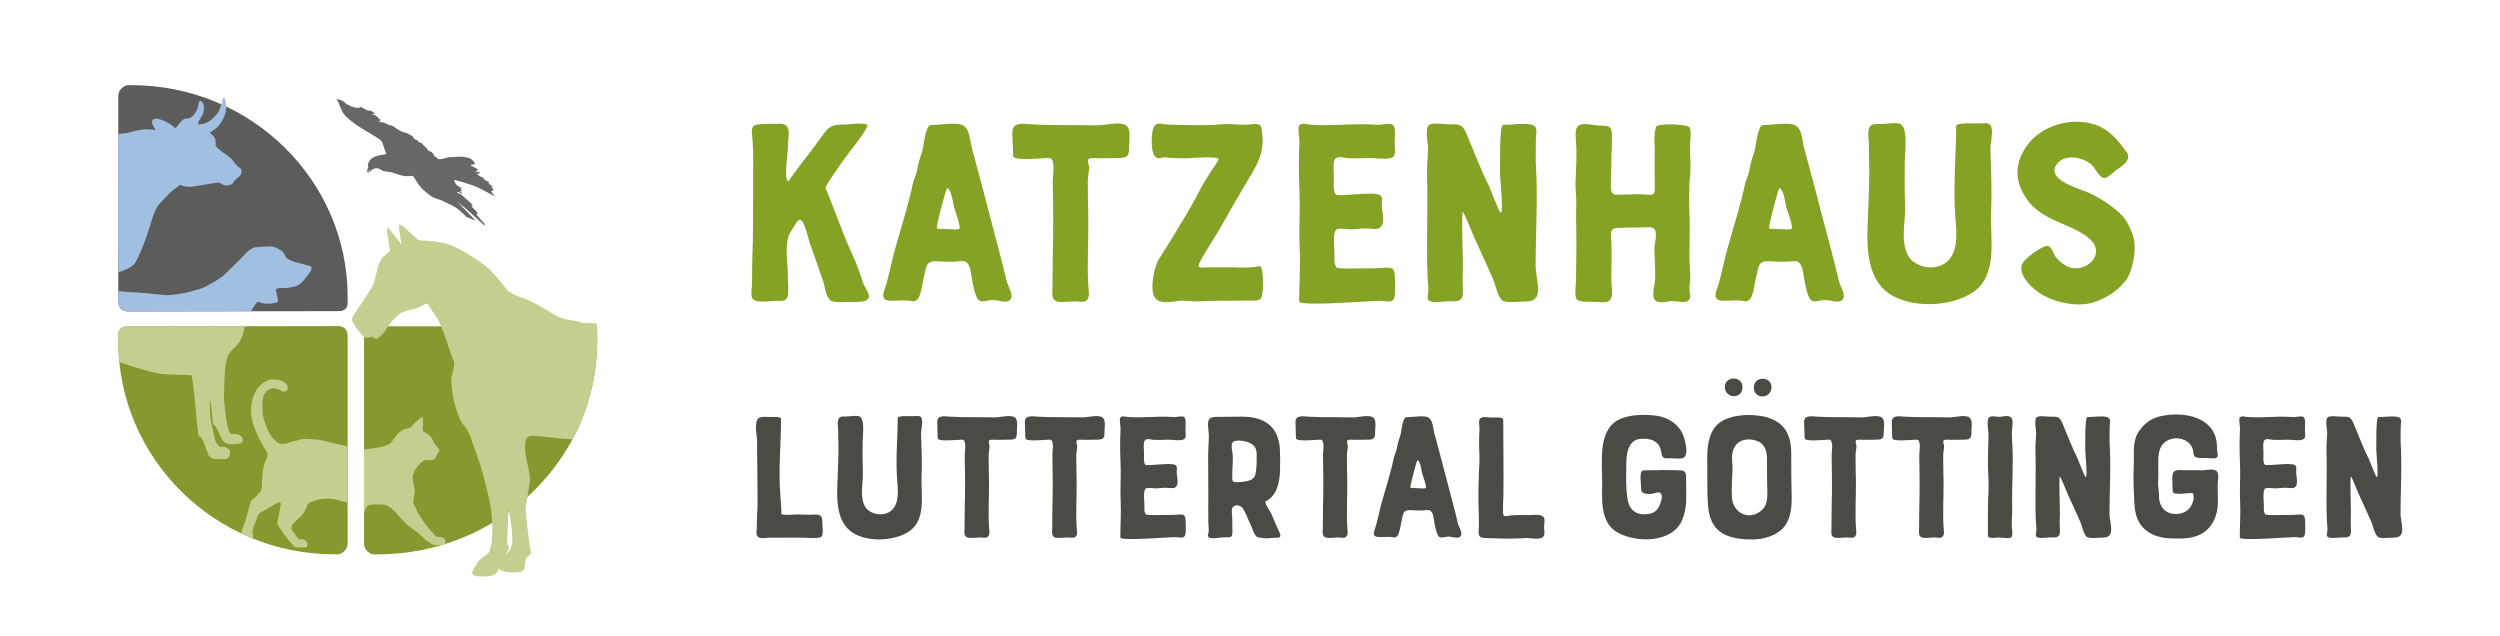 <?xml version="1.0" encoding="UTF-8"?>
<!DOCTYPE svg PUBLIC "-//W3C//DTD SVG 1.1//EN" "http://www.w3.org/Graphics/SVG/1.1/DTD/svg11.dtd">
<!-- Creator: CorelDRAW (Keine kommerzielle Nutzung) -->
<svg xmlns="http://www.w3.org/2000/svg" xml:space="preserve" width="51.318mm" height="13.053mm" version="1.1" style="shape-rendering:geometricPrecision; text-rendering:geometricPrecision; image-rendering:optimizeQuality; fill-rule:evenodd; clip-rule:evenodd"
viewBox="0 0 1688.69 429.52"
 xmlns:xlink="http://www.w3.org/1999/xlink"
 xmlns:xodm="http://www.corel.com/coreldraw/odm/2003">
 <defs>
  <style type="text/css">
   <![CDATA[
    .fil0 {fill:none}
    .fil7 {fill:#676767;fill-rule:nonzero}
    .fil5 {fill:#5C5C5B;fill-rule:nonzero}
    .fil4 {fill:#C3CF8E;fill-rule:nonzero}
    .fil6 {fill:#A1BFE1;fill-rule:nonzero}
    .fil3 {fill:#87982F;fill-rule:nonzero}
    .fil1 {fill:#4B4B45;fill-rule:nonzero}
    .fil2 {fill:#84A223;fill-rule:nonzero}
   ]]>
  </style>
 </defs>
 <g id="Ebene_x0020_1">
  <g id="_105553323222208">
   <rect class="fil0" x="-0" width="1688.69" height="429.52"/>
   <path class="fil1" d="M527.58 282.93c0,-1.6 -5.55,-1.36 -6.54,-1.23 -2.96,0 -8.13,-0.86 -9.49,1.72 -1.97,3.82 -0.12,11.59 -0.12,15.65 -0.13,5.79 0.12,11.34 0.12,17.13 0,8.75 0.25,17.5 0.13,26.26 -0.13,4.44 -0.49,8.75 -0.49,13.06 0.12,3.08 -1.36,6.78 2.09,7.77 2.1,0.49 5.05,-0.13 7.15,-0.13 2.71,0 5.3,0.13 7.89,0 4.56,0 9,0 13.56,0 2.96,0.13 9.98,0.62 12.33,-0.24 2.46,-0.87 1.23,-7.27 1.23,-9.99 0.13,-5.05 -1.6,-5.54 -6.29,-5.3 -4.07,0.25 -8.01,-0.25 -11.96,-0.13 -2.46,0.13 -9.37,0.74 -9.37,-0.49 0,-4.44 -0.49,-8.26 -0.74,-12.82 -1.36,-16.76 0.49,-34.39 0.49,-51.28z"/>
   <path id="_1" class="fil1" d="M606.38 282.31c0,13.8 -1.48,27.73 -0.37,41.78 0.49,6.29 1.6,15.28 -3.33,20.21 -5.05,5.18 -15.65,3.58 -18.74,-2.83 -3.33,-7.15 -0.74,-15.65 -1.11,-23.05 -0.25,-6.78 -0.25,-13.44 -0.12,-20.21 0,-3.57 1.85,-16.27 -2.71,-17.13 -2.34,-0.49 -5.92,0.25 -8.26,0.25 -1.6,0.13 -3.7,-0.37 -4.93,0.99 -1.73,2.1 -0.49,7.03 -0.62,9.49 -0.12,2.71 0.13,5.3 0.13,8.01 0.12,6.29 -0.13,12.7 -0.37,18.98 -0.37,12.57 -2.71,30.44 8.01,39.57 9.98,8.26 30.2,7.64 40.55,0.25 11.59,-8.26 7.27,-25.76 8.01,-37.47 0.37,-8.75 0,-18.86 -0.37,-27.36 -0.12,-3.33 1.11,-6.9 0.62,-10.23 -0.49,-3.08 -2.34,-2.59 -5.3,-2.47 -1.6,0.13 -11.09,-0.62 -11.09,1.23z"/>
   <path id="_2" class="fil1" d="M633.41 295.99c0,2.46 12.2,1.11 14.18,1.11 2.71,-0.12 3.57,-0.62 4.19,1.97 0.62,2.46 -0.12,6.04 -0.12,8.51 0.25,11.71 0.37,23.54 0,35.25 -0.13,4.68 0,9.37 -0.13,13.93 -0.12,3.21 -0.62,6.04 2.96,6.53 2.46,0.25 5.18,-0.25 7.77,-0.25 1.36,0 3.57,0.62 4.68,-0.25 2.1,-1.36 1.23,-4.56 1.11,-6.9 -0.62,-10.23 0.12,-20.71 0,-30.94 -0.13,-5.67 -0.25,-11.59 -0.25,-17.38 0,-2.1 0.62,-4.31 0.62,-6.41 -0.12,-0.99 -0.99,-2.96 -0.25,-3.7 0.86,-0.86 5.18,-0.25 6.29,-0.37 2.71,0 5.43,-0.12 8.14,-0.12 4.68,-0.13 4.19,-2.34 4.31,-6.78 0.12,-2.83 0.98,-7.64 -2.46,-8.75 -3.58,-1.11 -8.75,0.49 -12.45,0.49 -10.11,-0.25 -20.09,0.12 -30.2,-0.49 -3.82,-0.25 -8.75,-1.23 -8.75,3.7 0,3.57 0.37,7.52 0.37,10.85z"/>
   <path id="_3" class="fil1" d="M692.61 295.99c0,2.46 12.2,1.11 14.18,1.11 2.71,-0.12 3.57,-0.62 4.19,1.97 0.62,2.46 -0.12,6.04 -0.12,8.51 0.25,11.71 0.37,23.54 0,35.25 -0.13,4.68 0,9.37 -0.13,13.93 -0.12,3.21 -0.62,6.04 2.96,6.53 2.46,0.25 5.18,-0.25 7.77,-0.25 1.36,0 3.57,0.62 4.68,-0.25 2.1,-1.36 1.23,-4.56 1.11,-6.9 -0.62,-10.23 0.12,-20.71 0,-30.94 -0.13,-5.67 -0.25,-11.59 -0.25,-17.38 0,-2.1 0.62,-4.31 0.62,-6.41 -0.12,-0.99 -0.99,-2.96 -0.25,-3.7 0.86,-0.86 5.18,-0.25 6.29,-0.37 2.71,0 5.43,-0.12 8.14,-0.12 4.68,-0.13 4.19,-2.34 4.31,-6.78 0.12,-2.83 0.98,-7.64 -2.46,-8.75 -3.58,-1.11 -8.75,0.49 -12.45,0.49 -10.11,-0.25 -20.09,0.12 -30.2,-0.49 -3.82,-0.25 -8.75,-1.23 -8.75,3.7 0,3.57 0.37,7.52 0.37,10.85z"/>
   <path id="_4" class="fil1" d="M756.74 363.05c0,2.59 34.02,-0.37 37.96,-0.25 2.71,0.13 5.3,1.36 6.04,-1.97 0.49,-2.71 0.12,-6.29 0.12,-9.12 -0.12,-4.31 -1.48,-4.44 -5.79,-4.07 -4.19,0.37 -7.15,0.12 -11.34,0.25 -2.34,0 -7.4,0.25 -9.74,-0.37 -0.49,-0.74 -1.23,-2.22 -0.98,-4.81 0.25,-2.96 -1.36,-12.2 1.36,-12.94 1.97,-0.49 4.68,0.13 6.65,0.13 2.71,-0.13 5.05,-0.62 7.89,-0.37 2.34,0.13 4.81,0.87 6.04,-1.6 1.11,-1.97 0,-6.41 -0.12,-8.75 0,-3.08 0.98,-4.93 -2.34,-5.55 -3.33,-0.49 -6.9,0 -10.23,0.13 -2.34,0.12 -8.13,0.86 -8.75,0 -1.23,-1.73 -0.74,-5.92 -0.74,-7.89 0,-1.85 -0.74,-7.15 0.74,-8.63 1.48,-1.36 4.31,-0.12 6.04,-0.12 3.08,0.12 6.29,0 9.49,-0.12 2.84,0 6.78,0.74 9.49,0.12 3.33,-0.62 2.22,-3.57 2.22,-6.41 -0.13,-1.97 0.86,-7.52 -0.86,-9 -1.23,-0.99 -4.81,0 -6.41,0 -3.45,-0.13 -6.9,-0.37 -10.48,-0.25 -6.78,0.12 -13.68,0.74 -20.46,0.25 -1.6,0 -4.69,-1.23 -5.79,0.37 -0.86,1.23 0.25,6.04 0.13,7.64 -0.25,4.93 -0.25,9.62 -0.25,14.55 0.12,5.92 0.49,11.59 0.37,17.13 -0.12,5.92 -0.25,11.83 0,17.75 0.37,7.52 -0.25,16.39 -0.25,23.91z"/>
   <path id="_5" class="fil1" d="M854.65 338.77c0.25,-0.13 0.13,0.74 0,0 7.89,-3.7 9.74,-12.82 9.99,-21.2 0.12,-4.93 0.12,-9.98 -0.13,-14.91 -1.36,-14.67 -10.23,-20.83 -24.41,-21.2 -4.44,0 -9.86,0 -14.54,0.12 -3.33,0.13 -8.5,-0.86 -9.37,2.96 -0.62,3.33 0.49,7.4 0.37,10.72 -0.25,4.31 -0.37,8.38 -0.49,12.7 0,9.62 0.13,19.23 0.13,28.84 0,5.3 -0.13,10.6 0,15.9 0,2.09 0.37,4.31 0.25,6.41 -0.13,1.6 -1.36,2.59 0.24,3.95 1.48,1.23 8.26,-0.12 10.11,-0.12 4.19,0 5.79,0.49 5.67,-3.82 0,-2.83 -0.12,-5.67 -0.12,-8.5 0.12,-1.85 -0.74,-5.67 0,-7.4 1.6,-3.21 6.04,-1.85 7.39,0.49 2.1,3.33 3.21,7.27 5.05,10.72 1.23,2.46 2.22,7.52 4.93,8.51 0.86,0.24 3.57,0.49 4.56,0.62 1.97,0.25 3.95,-0.25 5.92,-0.25 3.95,0 5.92,0.12 3.82,-4.19 -1.72,-3.82 -3.45,-7.64 -5.05,-11.59 -1.11,-2.59 -4.07,-5.92 -4.32,-8.75zm-5.79 -31.19c0,3.45 0,7.39 -0.49,10.72 -0.25,2.83 -1.11,4.93 -3.95,6.04 -2.46,0.99 -6.16,1.36 -8.87,1.36 -3.7,0.13 -3.08,-1.23 -3.2,-4.56 0,-4.31 0.49,-8.75 0.37,-13.19 -0.12,-3.57 -2.46,-9.24 1.72,-10.11 3.08,-0.62 7.52,0.12 10.23,1.6 3.45,1.72 4.19,4.31 4.19,8.13z"/>
   <path id="_6" class="fil1" d="M875.4 295.99c0,2.46 12.2,1.11 14.18,1.11 2.71,-0.12 3.57,-0.62 4.19,1.97 0.62,2.46 -0.12,6.04 -0.12,8.51 0.25,11.71 0.37,23.54 0,35.25 -0.13,4.68 0,9.37 -0.13,13.93 -0.12,3.21 -0.62,6.04 2.96,6.53 2.46,0.25 5.18,-0.25 7.77,-0.25 1.36,0 3.57,0.62 4.68,-0.25 2.1,-1.36 1.23,-4.56 1.11,-6.9 -0.62,-10.23 0.12,-20.71 0,-30.94 -0.13,-5.67 -0.25,-11.59 -0.25,-17.38 0,-2.1 0.62,-4.31 0.62,-6.41 -0.12,-0.99 -0.99,-2.96 -0.25,-3.7 0.86,-0.86 5.18,-0.25 6.29,-0.37 2.71,0 5.43,-0.12 8.14,-0.12 4.68,-0.13 4.19,-2.34 4.31,-6.78 0.12,-2.83 0.98,-7.64 -2.46,-8.75 -3.58,-1.11 -8.75,0.49 -12.45,0.49 -10.11,-0.25 -20.09,0.12 -30.2,-0.49 -3.82,-0.25 -8.75,-1.23 -8.75,3.7 0,3.57 0.37,7.52 0.37,10.85z"/>
   <path id="_7" class="fil1" d="M949.88 281.82c-2.47,0 -3.33,10.11 -3.82,11.71 -0.98,3.08 -1.97,5.79 -2.46,9.12 -0.37,2.09 -1.36,3.82 -1.85,5.67 -1.97,9.49 -5.05,19.23 -7.76,28.72 -1.73,5.79 -2.84,11.83 -4.44,17.63 -1.11,4.07 -3.7,7.89 1.97,8.13 2.59,0 5.18,-0.25 7.64,-0.12 1.97,0.12 3.21,0.98 4.68,-0.62 1.6,-1.72 2.22,-7.64 2.84,-9.98 1.23,-4.56 0.49,-7.77 6.16,-7.52 2.46,0.25 4.93,0.25 7.39,0.25 1.36,0.13 4.19,-0.62 5.42,-0.12 2.84,1.23 2.71,6.16 3.33,8.75 0.37,2.1 1.48,8.01 3.2,9.25 1.48,0.98 4.44,-0.25 6.04,-0.25 1.97,-0.13 5.79,1.36 7.39,0.49 3.45,-1.6 0,-6.29 -0.74,-9.12 -2.46,-10.36 -5.3,-20.83 -8.01,-31.06 -2.59,-10.23 -5.42,-20.46 -8.13,-30.69 -1.11,-4.31 -0.74,-10.11 -6.16,-10.72 -4.19,-0.49 -8.51,0.49 -12.7,0.49zm13.19 47.83c-0.37,0.62 -6.29,0 -7.64,0 -2.96,0 -3.08,0.37 -2.46,-2.46 0.12,-0.99 3.95,-16.27 4.44,-16.27 1.85,0 2.83,7.03 3.08,8.26 0.25,1.36 3.45,9.37 2.59,10.48z"/>
   <path id="_8" class="fil1" d="M1015.37 283.3c0,-1.85 -6.54,-1.23 -7.64,-1.23 -2.46,0 -6.9,-1.36 -8.26,1.11 -0.86,1.48 0,4.93 -0.12,6.53 -0.12,2.71 -0.25,5.43 -0.25,8.14 -0.12,5.3 0.49,10.72 0.13,16.15 -0.49,9.37 -0.74,19.23 -0.49,28.6 0,5.05 0.49,9.86 0.12,14.91 -0.37,4.19 0.13,5.79 4.31,5.92 8.75,0.25 18,0.74 26.87,0 3.08,-0.25 10.11,1.6 12.33,-0.86 1.36,-1.6 0.74,-4.31 0.62,-6.16 -0.12,-1.72 0.62,-4.81 0.13,-6.29 -0.99,-3.21 -7.03,-2.22 -9.86,-2.22 -4.19,0 -8.38,-0.13 -12.7,0.25 -1.11,0.12 -3.58,0.86 -4.56,0.24 -0.86,-0.49 -0.62,-1.97 -0.74,-3.2 -0.12,-3.45 0.13,-6.78 0.25,-10.36 0.25,-17.13 -0.12,-34.27 -0.12,-51.52z"/>
   <path id="_9" class="fil1" d="M1108.59 331c0.12,3.33 7.03,2.71 8.26,2.34 2.1,-0.62 4.56,-1.6 5.42,0.62 0.99,2.22 -0.98,7.27 -2.09,9 -1.6,2.59 -3.58,3.7 -6.66,4.19 -7.27,1.23 -12.82,-1.97 -14.05,-9.49 -1.48,-8.38 -0.99,-17.87 -0.87,-26.38 0.13,-6.04 1.85,-14.05 9.25,-14.79 6.53,-0.74 12.94,1.23 14.17,8.26 0.74,3.7 0.62,5.05 4.93,4.81 2.83,-0.12 6.66,0.49 9.24,0 5.67,-0.98 1.73,-14.79 -0.62,-18.49 -4.07,-6.41 -10.85,-9.74 -18.36,-10.48 -7.27,-0.62 -16.39,-0.62 -23.17,2.59 -14.67,6.78 -11.83,27.73 -11.83,40.92 0.12,12.7 -2.1,29.34 11.34,36.11 10.97,5.67 30.07,6.29 39.32,-3.57 4.44,-4.81 6.04,-13.06 6.16,-19.47 0.12,-4.44 -0.13,-9 -0.13,-13.44 0.13,-3.7 0,-6.04 -4.19,-6.04 -7.15,-0.24 -14.42,-0.24 -21.57,0 -3.33,0.13 -4.69,-0.49 -4.93,3.08 -0.25,3.7 0.37,6.53 0.37,10.23z"/>
   <path id="_10" class="fil1" d="M1209.95 307.95c0.25,-13.19 -3.57,-22.68 -17.5,-26.38 -4.07,-0.98 -9.12,-1.36 -13.19,-1.23 -8.01,0.37 -17.38,2.46 -21.82,9.61 -4.69,7.4 -4.31,16.77 -4.19,25.27 0.13,8.63 -0.25,17.5 0.49,26.26 0.62,7.77 2.96,14.79 10.11,18.98 6.29,3.58 15.28,4.19 22.43,3.82 7.03,-0.49 15.41,-3.33 19.6,-9.37 4.19,-5.92 4.56,-14.42 4.31,-21.45 -0.25,-8.38 -0.25,-17.01 -0.25,-25.52zm-16.39 2.1c0,7.27 0,14.67 0.25,21.94 0.12,4.93 -0.25,9.98 -4.44,13.19 -8.26,6.53 -18.61,1.23 -19.47,-8.75 -0.49,-6.16 0.13,-12.45 0.37,-18.61 0.25,-5.79 -1.72,-10.97 1.73,-16.39 3.33,-5.3 10.48,-5.55 15.78,-3.21 4.56,2.1 5.79,7.03 5.79,11.83zm-16.52 -48.56c0,-7.64 -11.59,-7.77 -11.96,-0.37 -0.37,8.01 11.96,9.12 11.96,0.37zm13.44 -5.67c-7.64,0 -7.77,11.59 -0.37,11.95 8.01,0.37 9.12,-11.95 0.37,-11.95z"/>
   <path id="_11" class="fil1" d="M1218.98 295.99c0,2.46 12.2,1.11 14.18,1.11 2.71,-0.12 3.57,-0.62 4.19,1.97 0.62,2.46 -0.12,6.04 -0.12,8.51 0.25,11.71 0.37,23.54 0,35.25 -0.13,4.68 0,9.37 -0.13,13.93 -0.12,3.21 -0.62,6.04 2.96,6.53 2.46,0.25 5.18,-0.25 7.77,-0.25 1.36,0 3.57,0.62 4.68,-0.25 2.1,-1.36 1.23,-4.56 1.11,-6.9 -0.62,-10.23 0.12,-20.71 0,-30.94 -0.13,-5.67 -0.25,-11.59 -0.25,-17.38 0,-2.1 0.62,-4.31 0.62,-6.41 -0.12,-0.99 -0.99,-2.96 -0.25,-3.7 0.86,-0.86 5.18,-0.25 6.29,-0.37 2.71,0 5.43,-0.12 8.14,-0.12 4.68,-0.13 4.19,-2.34 4.31,-6.78 0.12,-2.83 0.98,-7.64 -2.46,-8.75 -3.58,-1.11 -8.75,0.49 -12.45,0.49 -10.11,-0.25 -20.09,0.12 -30.2,-0.49 -3.82,-0.25 -8.75,-1.23 -8.75,3.7 0,3.57 0.37,7.52 0.37,10.85z"/>
   <path id="_12" class="fil1" d="M1278.18 295.99c0,2.46 12.2,1.11 14.18,1.11 2.71,-0.12 3.57,-0.62 4.19,1.97 0.62,2.46 -0.12,6.04 -0.12,8.51 0.25,11.71 0.37,23.54 0,35.25 -0.13,4.68 0,9.37 -0.13,13.93 -0.12,3.21 -0.62,6.04 2.96,6.53 2.46,0.25 5.18,-0.25 7.77,-0.25 1.36,0 3.57,0.62 4.68,-0.25 2.1,-1.36 1.23,-4.56 1.11,-6.9 -0.62,-10.23 0.12,-20.71 0,-30.94 -0.13,-5.67 -0.25,-11.59 -0.25,-17.38 0,-2.1 0.62,-4.31 0.62,-6.41 -0.12,-0.99 -0.99,-2.96 -0.25,-3.7 0.86,-0.86 5.18,-0.25 6.29,-0.37 2.71,0 5.43,-0.12 8.14,-0.12 4.68,-0.13 4.19,-2.34 4.31,-6.78 0.12,-2.83 0.98,-7.64 -2.46,-8.75 -3.58,-1.11 -8.75,0.49 -12.45,0.49 -10.11,-0.25 -20.09,0.12 -30.2,-0.49 -3.82,-0.25 -8.75,-1.23 -8.75,3.7 0,3.57 0.37,7.52 0.37,10.85z"/>
   <path id="_13" class="fil1" d="M1342.81 361.81c0,2.34 5.67,1.36 6.9,1.23 1.85,-0.12 7.64,1.11 8.87,-0.12 1.36,-1.11 0.37,-5.55 0.37,-7.03 -0.25,-4.44 0.37,-8.87 0.25,-13.31 -0.37,-14.67 0.99,-29.46 0,-44.13 -0.25,-3.21 -0.37,-6.16 0,-9.49 0.25,-2.1 0.86,-5.55 -0.99,-7.15 -1.85,-1.6 -5.92,-0.25 -8.01,-0.25 -2.1,0 -5.79,-1.23 -7.03,0.86 -1.23,2.22 -0.12,8.26 0,10.85 0,3.57 -0.12,7.03 -0.24,10.6 -0.25,6.53 -0.13,13.07 0.24,19.48 0.37,6.65 -0.37,13.56 -0.37,20.21 0,6.16 0,12.32 0,18.24z"/>
   <path id="_14" class="fil1" d="M1410.02 281.7c-1.97,0 -1.36,21.08 -1.48,22.31 -0.12,1.11 1.73,17.99 0.37,18.24 -0.74,0.13 -4.81,-11.09 -5.55,-12.57 -3.82,-7.4 -6.66,-15.41 -9.98,-23.17 -1.97,-4.69 -2.83,-5.18 -7.89,-5.05 -2.34,0.12 -8.01,-0.99 -9.74,0.37 -1.97,1.6 -0.37,8.63 -0.37,10.72 -0.12,4.19 -0.62,8.38 -0.49,12.45 0.49,15.65 -0.37,30.94 0.25,46.59 0.13,2.22 0.49,4.56 0.37,6.78 0,0.98 -0.74,3.08 -0.13,3.94 1.48,1.85 6.9,0.74 9.12,0.74 3.45,-0.12 6.78,0.62 6.9,-3.57 0.12,-2.59 -0.25,-5.55 -0.13,-8.26 0.37,-5.55 -0.12,-11.83 -0.12,-17.62 0,-1.36 -0.25,-11.59 0.25,-11.71 0.49,0 4.68,10.48 5.05,11.34 2.96,6.53 6.04,13.07 8.87,19.6 0.98,2.22 2.22,8.38 4.31,9.86 1.72,1.23 7.15,0.49 9.49,0.49 2.83,0 5.67,-0.12 6.66,-3.2 0.98,-3.45 -0.87,-9.25 -0.87,-12.95 0,-14.79 0.99,-29.95 0.25,-44.62 -0.37,-4.56 -0.12,-9.12 -0.12,-14.42 0.12,-3.33 1.36,-5.92 -2.96,-6.53 -3.82,-0.49 -8.26,0.25 -12.08,0.25z"/>
   <path id="_15" class="fil1" d="M1467.62 331.86c0,3.21 10.72,0.86 12.45,1.23 2.09,0.49 0.98,-0.49 1.6,1.6 0.37,1.85 -0.12,3.57 -0.74,5.18 -1.36,3.57 -4.07,6.04 -7.77,6.9 -9,2.09 -15.04,-3.58 -14.79,-12.08 0,-3.21 -0.86,-6.54 -0.62,-9.74 0.25,-3.57 0.25,-6.9 0.12,-10.6 -0.12,-7.52 0.13,-15.16 8.51,-17.75 6.04,-1.85 14.05,1.23 15.04,8.01 0.49,3.21 0.24,4.19 3.94,4.68 2.22,0.25 4.44,0 6.66,0.13 1.97,0.12 5.3,0.98 6.04,-1.48 0.13,-0.74 -0.37,-2.96 -0.49,-3.82 0,-1.72 0,-3.45 -0.25,-5.18 -2.1,-17.26 -21.45,-20.71 -35.75,-18.24 -7.4,1.23 -12.57,4.44 -16.76,10.6 -4.56,6.54 -3.21,14.92 -3.45,22.44 -0.37,6.78 -0.25,13.93 0.12,20.58 0.37,7.52 0.13,14.67 5.18,20.95 4.69,5.92 12.2,8.13 19.48,8.38 7.39,0.25 15.41,0.49 21.94,-3.7 6.29,-3.95 9.49,-11.22 9.98,-18.49 0.25,-4.56 -0.12,-9.12 -0.12,-13.8 0,-2.71 1.6,-8.26 -1.23,-9.86 -2.46,-1.48 -8.13,0.25 -10.97,-0.13 -3.82,-0.24 -7.64,0.13 -11.59,-0.12 -3.08,-0.12 -6.29,-0.25 -6.66,3.21 -0.37,3.33 0.12,7.77 0.12,11.09z"/>
   <path id="_16" class="fil1" d="M1512.9 363.05c0,2.59 34.02,-0.37 37.96,-0.25 2.71,0.13 5.3,1.36 6.04,-1.97 0.49,-2.71 0.12,-6.29 0.12,-9.12 -0.12,-4.31 -1.48,-4.44 -5.79,-4.07 -4.19,0.37 -7.15,0.12 -11.34,0.25 -2.34,0 -7.4,0.25 -9.74,-0.37 -0.49,-0.74 -1.23,-2.22 -0.98,-4.81 0.25,-2.96 -1.36,-12.2 1.36,-12.94 1.97,-0.49 4.68,0.13 6.65,0.13 2.71,-0.13 5.05,-0.62 7.89,-0.37 2.34,0.13 4.81,0.87 6.04,-1.6 1.11,-1.97 0,-6.41 -0.12,-8.75 0,-3.08 0.98,-4.93 -2.34,-5.55 -3.33,-0.49 -6.9,0 -10.23,0.13 -2.34,0.12 -8.13,0.86 -8.75,0 -1.23,-1.73 -0.74,-5.92 -0.74,-7.89 0,-1.85 -0.74,-7.15 0.74,-8.63 1.48,-1.36 4.31,-0.12 6.04,-0.12 3.08,0.12 6.29,0 9.49,-0.12 2.84,0 6.78,0.74 9.49,0.12 3.33,-0.62 2.22,-3.57 2.22,-6.41 -0.13,-1.97 0.86,-7.52 -0.86,-9 -1.23,-0.99 -4.81,0 -6.41,0 -3.45,-0.13 -6.9,-0.37 -10.48,-0.25 -6.78,0.12 -13.68,0.74 -20.46,0.25 -1.6,0 -4.69,-1.23 -5.79,0.37 -0.86,1.23 0.25,6.04 0.13,7.64 -0.25,4.93 -0.25,9.62 -0.25,14.55 0.12,5.92 0.49,11.59 0.37,17.13 -0.12,5.92 -0.25,11.83 0,17.75 0.37,7.52 -0.25,16.39 -0.25,23.91z"/>
   <path id="_17" class="fil1" d="M1606.61 281.7c-1.97,0 -1.36,21.08 -1.48,22.31 -0.12,1.11 1.73,17.99 0.37,18.24 -0.74,0.13 -4.81,-11.09 -5.55,-12.57 -3.82,-7.4 -6.66,-15.41 -9.98,-23.17 -1.97,-4.69 -2.83,-5.18 -7.89,-5.05 -2.34,0.12 -8.01,-0.99 -9.74,0.37 -1.97,1.6 -0.37,8.63 -0.37,10.72 -0.12,4.19 -0.62,8.38 -0.49,12.45 0.49,15.65 -0.37,30.94 0.25,46.59 0.13,2.22 0.49,4.56 0.37,6.78 0,0.98 -0.74,3.08 -0.13,3.94 1.48,1.85 6.9,0.74 9.12,0.74 3.45,-0.12 6.78,0.62 6.9,-3.57 0.12,-2.59 -0.25,-5.55 -0.13,-8.26 0.37,-5.55 -0.12,-11.83 -0.12,-17.62 0,-1.36 -0.25,-11.59 0.25,-11.71 0.49,0 4.68,10.48 5.05,11.34 2.96,6.53 6.04,13.07 8.87,19.6 0.98,2.22 2.22,8.38 4.31,9.86 1.72,1.23 7.15,0.49 9.49,0.49 2.83,0 5.67,-0.12 6.66,-3.2 0.98,-3.45 -0.87,-9.25 -0.87,-12.95 0,-14.79 0.99,-29.95 0.25,-44.62 -0.37,-4.56 -0.12,-9.12 -0.12,-14.42 0.12,-3.33 1.36,-5.92 -2.96,-6.53 -3.82,-0.49 -8.26,0.25 -12.08,0.25z"/>
   <path class="fil2" d="M570.68 106.88c4.7,-6.5 11.38,-14.27 14.63,-20.41 1.63,-3.07 -0.36,-2.53 -3.43,-2.89 -3.98,-0.36 -8.49,0.54 -12.46,0.54 -8.85,0 -10.12,2.35 -15,8.86 -4.51,6.5 -9.39,12.65 -14.27,18.97 0,0.18 -7.95,10.48 -7.59,10.66 -3.43,-0.9 -0.18,-20.41 -0.36,-23.12 -0.18,-6.14 3.43,-16.08 -5.42,-15.9 -4.7,0.18 -10.12,-0.18 -14.45,0.36 -5.42,0.72 -4.7,4.15 -4.15,8.85 0.9,10.3 0.54,21.14 0.54,31.43 -0.18,16.44 0.18,33.6 -0.54,50.22 -0.18,5.42 -0.18,10.84 -0.18,16.26 0,2.89 -0.9,7.41 -0.18,9.94 1.44,4.88 11.74,2.53 16.08,2.53 3.79,0 7.41,0.9 8.31,-3.79 0.54,-3.07 0,-8.31 0,-11.56 0,-7.95 -1.63,-16.98 -0.36,-24.93 0.54,-4.33 2.35,-6.32 4.51,-9.93 0.72,-1.09 2.17,-4.52 3.98,-4.52 3.07,0 6.14,14.63 6.86,16.44 3.07,8.49 6.14,16.98 9.03,25.65 0.9,3.07 1.81,10.48 4.88,12.46 2.17,1.45 8.67,1.09 11.02,0.9 3.97,-0.18 16.62,1.44 14.63,-5.06 -0.72,-2.71 -3.07,-5.24 -3.98,-8.31 -1.44,-4.88 -3.25,-9.76 -5.24,-14.45 -3.79,-8.49 -7.41,-16.8 -10.66,-25.65 -2.89,-7.41 -6.14,-16.08 -9.21,-23.3 -0.54,-1.26 9.57,-15.54 13,-20.23z"/>
   <path id="_1_0" class="fil2" d="M628.69 84.48c-3.61,0 -4.88,14.81 -5.6,17.16 -1.44,4.51 -2.89,8.49 -3.61,13.37 -0.54,3.07 -1.99,5.6 -2.71,8.31 -2.89,13.91 -7.41,28.18 -11.38,42.09 -2.53,8.49 -4.16,17.34 -6.51,25.83 -1.63,5.96 -5.42,11.56 2.89,11.92 3.79,0 7.58,-0.36 11.2,-0.18 2.89,0.18 4.7,1.45 6.87,-0.9 2.35,-2.53 3.25,-11.2 4.15,-14.63 1.81,-6.69 0.72,-11.38 9.03,-11.02 3.61,0.36 7.23,0.36 10.84,0.36 1.98,0.18 6.14,-0.9 7.95,-0.18 4.16,1.81 3.98,9.03 4.88,12.83 0.54,3.07 2.17,11.74 4.7,13.55 2.17,1.45 6.5,-0.36 8.85,-0.36 2.89,-0.18 8.49,1.99 10.84,0.72 5.06,-2.35 0,-9.21 -1.08,-13.37 -3.61,-15.17 -7.77,-30.53 -11.74,-45.53 -3.79,-14.99 -7.95,-29.99 -11.92,-44.98 -1.63,-6.32 -1.09,-14.81 -9.03,-15.72 -6.14,-0.72 -12.47,0.72 -18.61,0.72zm19.33 70.1c-0.54,0.9 -9.21,0 -11.2,0 -4.33,0 -4.51,0.54 -3.61,-3.61 0.18,-1.44 5.78,-23.85 6.51,-23.85 2.71,0 4.16,10.3 4.51,12.1 0.36,1.99 5.06,13.73 3.79,15.36z"/>
   <path id="_2_1" class="fil2" d="M684.36 105.25c0,3.61 17.88,1.63 20.78,1.63 3.97,-0.18 5.24,-0.9 6.14,2.89 0.9,3.61 -0.18,8.86 -0.18,12.47 0.36,17.16 0.54,34.51 0,51.67 -0.18,6.86 0,13.73 -0.18,20.41 -0.18,4.7 -0.9,8.85 4.34,9.58 3.61,0.36 7.59,-0.36 11.38,-0.36 1.99,0 5.24,0.9 6.86,-0.36 3.07,-1.99 1.81,-6.68 1.63,-10.12 -0.9,-15 0.18,-30.35 0,-45.34 -0.18,-8.31 -0.36,-16.98 -0.36,-25.47 0,-3.07 0.9,-6.32 0.9,-9.39 -0.18,-1.45 -1.44,-4.34 -0.36,-5.42 1.26,-1.27 7.59,-0.36 9.21,-0.54 3.98,0 7.95,-0.18 11.93,-0.18 6.86,-0.18 6.14,-3.43 6.32,-9.93 0.18,-4.16 1.44,-11.2 -3.61,-12.83 -5.24,-1.63 -12.83,0.72 -18.25,0.72 -14.81,-0.36 -29.45,0.18 -44.26,-0.72 -5.6,-0.36 -12.83,-1.81 -12.83,5.42 0,5.24 0.54,11.02 0.54,15.9z"/>
   <path id="_3_2" class="fil2" d="M850.77 179.68c-0.36,0.18 -1.99,0.54 -2.53,0.54 -4.88,0.72 -9.93,0.54 -14.81,0.36l-16.44 0c-4.88,-0.18 -9.39,1.81 -6.32,-3.98 4.7,-8.85 10.66,-17.16 15.53,-26.02 5.06,-9.03 10.3,-18.25 15.72,-27.28 4.51,-7.59 9.75,-15.18 10.66,-24.21 0,-1.08 0.54,-3.07 0.36,-4.33 -0.54,-2.53 0,-8.86 -1.98,-10.3 -2.17,-1.44 -7.05,-0.18 -9.58,-0.18 -5.24,0 -10.12,-0.72 -15.36,-0.36 -7.95,0.72 -16.26,0.72 -24.39,0.54 -5.06,-0.18 -10.3,0 -15.18,-0.54 -2.89,-0.36 -5.24,-1.27 -6.86,1.63 -2.17,3.43 -2.35,16.08 0.18,19.51 1.99,2.89 3.61,1.44 6.5,1.26 1.99,-0.18 3.25,0.36 5.24,0.36 3.79,0.18 7.77,0.36 11.56,0.18 2.89,-0.18 19.87,-1.63 20.05,0.72 0,1.08 -4.52,7.05 -5.24,8.31 -2.53,4.16 -5.24,8.13 -7.41,12.46 -3.98,7.95 -8.67,15.9 -13.37,23.49 -4.51,7.95 -9.76,15.72 -14.45,23.49 -3.07,5.24 -6.14,19.69 -2.71,25.47 2.89,5.06 12.11,2.89 16.98,2.35 4.88,-0.36 9.21,0.72 14.09,0.36 4.52,-0.18 9.04,-0.36 13.73,-0.36 6.5,0 12.83,0 19.33,-0.18 2.71,0 5.96,0.72 7.77,-1.63 1.81,-2.35 1.99,-21.68 -1.08,-21.68z"/>
   <path id="_4_3" class="fil2" d="M877.54 203.53c0,3.79 49.86,-0.54 55.64,-0.36 3.97,0.18 7.77,1.99 8.85,-2.89 0.72,-3.98 0.18,-9.21 0.18,-13.37 -0.18,-6.32 -2.17,-6.5 -8.49,-5.96 -6.14,0.54 -10.48,0.18 -16.62,0.36 -3.43,0 -10.84,0.36 -14.27,-0.54 -0.72,-1.08 -1.81,-3.25 -1.44,-7.05 0.36,-4.33 -1.99,-17.88 1.99,-18.97 2.89,-0.72 6.86,0.18 9.76,0.18 3.97,-0.18 7.41,-0.9 11.56,-0.54 3.43,0.18 7.05,1.26 8.85,-2.35 1.63,-2.89 0,-9.39 -0.18,-12.83 0,-4.51 1.45,-7.23 -3.43,-8.13 -4.88,-0.72 -10.12,0 -14.99,0.18 -3.44,0.18 -11.93,1.26 -12.83,0 -1.81,-2.53 -1.09,-8.67 -1.09,-11.56 0,-2.71 -1.08,-10.48 1.09,-12.65 2.17,-1.99 6.32,-0.18 8.85,-0.18 4.51,0.18 9.21,0 13.91,-0.18 4.16,0 9.94,1.08 13.91,0.18 4.88,-0.9 3.25,-5.24 3.25,-9.39 -0.18,-2.89 1.26,-11.02 -1.27,-13.19 -1.81,-1.44 -7.05,0 -9.39,0 -5.06,-0.18 -10.12,-0.54 -15.36,-0.36 -9.94,0.18 -20.05,1.08 -29.99,0.36 -2.35,0 -6.86,-1.81 -8.49,0.54 -1.26,1.81 0.36,8.85 0.18,11.2 -0.36,7.23 -0.36,14.09 -0.36,21.32 0.18,8.67 0.72,16.98 0.54,25.11 -0.18,8.67 -0.36,17.34 0,26.02 0.54,11.02 -0.36,24.03 -0.36,35.05z"/>
   <path id="_5_4" class="fil2" d="M1015.4 84.3c-2.89,0 -1.99,30.89 -2.17,32.7 -0.18,1.63 2.53,26.38 0.54,26.74 -1.08,0.18 -7.05,-16.26 -8.13,-18.43 -5.6,-10.84 -9.76,-22.58 -14.63,-33.97 -2.89,-6.86 -4.16,-7.58 -11.56,-7.4 -3.43,0.18 -11.74,-1.45 -14.27,0.54 -2.89,2.35 -0.54,12.65 -0.54,15.72 -0.18,6.14 -0.9,12.28 -0.72,18.25 0.72,22.94 -0.54,45.34 0.36,68.29 0.18,3.25 0.72,6.69 0.54,9.94 0,1.44 -1.08,4.51 -0.18,5.78 2.17,2.71 10.12,1.08 13.37,1.08 5.06,-0.18 9.93,0.9 10.12,-5.24 0.18,-3.79 -0.36,-8.13 -0.18,-12.1 0.54,-8.13 -0.18,-17.34 -0.18,-25.83 0,-1.99 -0.36,-16.98 0.36,-17.16 0.72,0 6.86,15.36 7.41,16.62 4.34,9.58 8.85,19.15 13.01,28.72 1.44,3.25 3.25,12.28 6.32,14.45 2.53,1.81 10.48,0.72 13.91,0.72 4.16,0 8.31,-0.18 9.76,-4.7 1.44,-5.06 -1.27,-13.55 -1.27,-18.97 0,-21.68 1.44,-43.9 0.36,-65.4 -0.54,-6.69 -0.18,-13.37 -0.18,-21.14 0.18,-4.88 1.99,-8.67 -4.33,-9.57 -5.6,-0.72 -12.11,0.36 -17.71,0.36z"/>
   <path id="_6_5" class="fil2" d="M1118.4 86.1c0,1.09 -0.72,3.07 -0.72,4.52 -0.36,3.25 -0.18,6.68 0,9.93 0,6.69 0,13.19 0,19.88 0,4.7 0.72,10.3 -1.27,10.84 -2.53,0.72 -7.95,-0.18 -10.48,-0.18 -3.25,0.18 -6.5,0.36 -9.76,0.36 -5.42,0.18 -7.95,0.9 -8.13,-5.42 -0.18,-5.78 0.54,-11.56 0.36,-17.34 0,-5.96 0.72,-12.46 0.36,-18.43 -0.36,-5.78 -3.07,-5.24 -7.95,-5.42 -3.43,0 -11.02,-2.17 -14.27,-0.18 -3.07,1.81 -2.17,7.59 -1.99,10.66 0.72,9.58 0,18.97 -0.36,28.73 0,4.88 0.72,9.75 0.54,14.63 -0.18,5.24 -0.18,10.48 0,15.53 0.18,11.74 0,23.3 -0.18,35.05 0,2.71 -1.27,10.84 0.54,13.01 1.81,2.17 10.66,1.44 13.55,1.63 3.61,0.18 8.31,1.26 9.76,-2.71 1.26,-3.43 -0.18,-9.57 0,-13.19 0,-9.04 0.54,-18.07 -0.18,-27.1 -0.54,-5.78 0.36,-7.05 6.32,-7.05 4.7,-0.18 9.21,-0.18 13.73,-0.18 3.07,0 8.31,-1.26 9.75,1.81 1.45,3.07 -0.72,10.12 -0.54,13.55 0.18,6.32 0.72,12.46 0.54,18.79 0,3.61 -2.35,10.66 -0.72,13.91 1.99,4.16 8.49,1.81 12.28,1.63 3.98,0 10.66,2.35 11.93,-1.99 0.54,-1.63 -0.36,-5.06 -0.36,-6.86 0.18,-3.07 0.72,-5.96 0.54,-9.03 -0.18,-4.16 -0.54,-8.49 -0.54,-12.46 0,-7.77 0.36,-16.26 0.18,-24.03 -0.36,-10.12 -0.72,-21.32 0.36,-31.44 0.54,-5.96 -0.18,-12.65 -0.18,-18.79 0,-2.53 1.26,-10.66 -0.36,-12.83 -1.44,-2.17 -22.76,-3.07 -22.76,0.18z"/>
   <path id="_7_6" class="fil2" d="M1190.87 84.48c-3.61,0 -4.88,14.81 -5.6,17.16 -1.44,4.51 -2.89,8.49 -3.61,13.37 -0.54,3.07 -1.99,5.6 -2.71,8.31 -2.89,13.91 -7.41,28.18 -11.38,42.09 -2.53,8.49 -4.16,17.34 -6.51,25.83 -1.63,5.96 -5.42,11.56 2.89,11.92 3.79,0 7.58,-0.36 11.2,-0.18 2.89,0.18 4.7,1.45 6.87,-0.9 2.35,-2.53 3.25,-11.2 4.15,-14.63 1.81,-6.69 0.72,-11.38 9.03,-11.02 3.61,0.36 7.23,0.36 10.84,0.36 1.98,0.18 6.14,-0.9 7.95,-0.18 4.16,1.81 3.98,9.03 4.88,12.83 0.54,3.07 2.17,11.74 4.7,13.55 2.17,1.45 6.5,-0.36 8.85,-0.36 2.89,-0.18 8.49,1.99 10.84,0.72 5.06,-2.35 0,-9.21 -1.08,-13.37 -3.61,-15.17 -7.77,-30.53 -11.74,-45.53 -3.79,-14.99 -7.95,-29.99 -11.92,-44.98 -1.63,-6.32 -1.09,-14.81 -9.03,-15.72 -6.14,-0.72 -12.47,0.72 -18.61,0.72zm19.33 70.1c-0.54,0.9 -9.21,0 -11.2,0 -4.33,0 -4.51,0.54 -3.61,-3.61 0.18,-1.44 5.78,-23.85 6.51,-23.85 2.71,0 4.16,10.3 4.51,12.1 0.36,1.99 5.06,13.73 3.79,15.36z"/>
   <path id="_8_7" class="fil2" d="M1321.33 85.2c0,20.23 -2.17,40.65 -0.54,61.24 0.72,9.21 2.35,22.4 -4.88,29.63 -7.41,7.59 -22.94,5.24 -27.46,-4.16 -4.88,-10.48 -1.08,-22.94 -1.63,-33.78 -0.36,-9.94 -0.36,-19.69 -0.18,-29.63 0,-5.24 2.71,-23.85 -3.98,-25.11 -3.43,-0.72 -8.67,0.36 -12.1,0.36 -2.35,0.18 -5.42,-0.54 -7.23,1.44 -2.53,3.07 -0.72,10.3 -0.9,13.91 -0.18,3.98 0.18,7.77 0.18,11.74 0.18,9.21 -0.18,18.61 -0.54,27.82 -0.54,18.42 -3.97,44.62 11.74,57.99 14.63,12.1 44.26,11.2 59.44,0.36 16.98,-12.11 10.66,-37.76 11.74,-54.92 0.54,-12.83 0,-27.64 -0.54,-40.11 -0.18,-4.88 1.63,-10.12 0.9,-15 -0.72,-4.52 -3.43,-3.79 -7.77,-3.61 -2.35,0.18 -16.26,-0.9 -16.26,1.81z"/>
   <path id="_9_8" class="fil2" d="M1440.41 178.78c1.81,-8.13 2.53,-14.81 -0.72,-22.76 -1.63,-3.61 -3.43,-7.41 -6.14,-10.3 -5.78,-5.96 -14.46,-11.74 -21.86,-15.18 -5.6,-2.71 -29.09,-8.49 -22.95,-18.79 5.24,-8.49 18.43,-5.78 24.21,-0.36 2.35,2.17 5.24,9.04 8.67,8.86 2.35,-0.18 6.32,-4.34 8.13,-5.6 3.07,-2.17 8.31,-5.24 7.77,-9.58 -0.36,-2.35 -3.25,-4.88 -4.51,-6.86 -4.52,-5.96 -10.12,-11.38 -17.53,-13.91 -16.26,-5.6 -36.85,0.36 -46.61,14.45 -5.42,7.77 -7.77,16.62 -4.88,25.65 2.35,7.05 6.68,13.55 12.83,18.07 6.86,5.24 14.63,7.77 22.4,11.38 6.14,2.89 16.26,7.95 16.62,15.36 0.36,8.31 -9.93,13.73 -17.34,11.56 -3.61,-1.26 -7.59,-4.15 -9.94,-7.23 -1.44,-1.98 -2.35,-6.14 -4.7,-7.23 -3.25,-1.44 -14.45,7.23 -16.8,10.3 -4.7,5.78 1.08,13.01 5.6,17.34 9.93,9.76 30.17,14.63 43,9.76 8.13,-3.07 14.09,-6.86 19.51,-13.37 2.71,-3.07 4.33,-7.59 5.24,-11.56z"/>
   <g>
    <path class="fil3" d="M225.98 374.43c-80.7,0 -146.12,-64.61 -146.12,-144.31 0,-1.6 -0.01,-3.13 0.01,-4.61 0.05,-3.74 3.17,-4.62 4.75,-4.93 1.58,-0.31 7.24,-0.1 7.24,-0.1l135.23 -0.22c0,0 3.58,-0.26 5.32,1.1 2.77,2.16 2.44,6.56 2.44,6.56l0 139.03c0,0 0.15,3.2 -2.44,5.47 -2.23,1.96 -3.24,1.88 -3.99,1.96 -0.75,0.08 -2.44,0.03 -2.44,0.03z"/>
    <path class="fil4" d="M165.45 220.37c-0.46,1.8 -0.89,3.61 -1.39,5.4 -0.23,0.85 -0.91,2.79 -2.22,5.08 -1.31,2.29 -7.07,7.37 -7.51,8.71 -0.51,1.38 -0.72,1.7 -1.11,3.11 -0.84,3.02 -1.13,6.76 -1.42,9.84 -0.22,2.39 -0.43,12.61 -0.52,15.7 0,3.36 1.87,20.23 3.59,23.33 0.42,1.41 1.52,1.96 3.17,1.67 0.91,-0.16 2.58,0.12 3.43,0.44 0.7,0.27 0.97,0.35 1.41,1.14 1.3,0.44 0.43,0.85 1.06,1.93 0.38,0.66 -0.18,1.75 -0.62,2.46 -0.33,0.54 -3.51,0.62 -4.57,0.7 -0.15,0.25 -2.46,0.25 -4.39,0.09 -1.79,-0.15 -4.24,-2.34 -4.48,-3.16 -0.29,-1 -3.65,-7.39 -3.95,-8.26 -0.55,-1.55 -1.49,0.18 -2.2,-3.34 -0.21,-0.25 -0.97,-14.85 -2.02,-14.67 -0.28,0.04 0.39,11.67 0.43,12.08 0.01,0.11 1.37,6.54 1.4,6.65 0.89,3.11 1.05,5.5 1.96,8.6 0.31,1.05 1.49,2.5 2.29,3.34 0.88,0.92 2.21,0.38 3.58,0.52 1.04,0.11 1.66,0.93 2.58,1.32 2.16,0.92 1.34,3.37 1.11,5.01 -1.06,1.23 -1.55,1.86 -3.17,2.11 -0.51,0.08 -6.82,-0.17 -7.38,-0.17 -1.24,-0.28 -3.73,-1.68 -3.95,-3.08 -0.22,-1.36 -1.57,-3.6 -1.89,-4.95 -0.61,-2.55 -1.32,-4.04 -2.78,-6.3 -0.32,-0.49 -0.55,-0.48 -1.2,-0.9 -0.98,-0.76 -1.04,-4.03 -1.2,-4.97 -0.42,-2.46 -1.2,-12.33 -1.42,-14.66 -0.21,-2.31 -0.39,-4.48 -0.65,-6.78 -0.3,-2.54 -0.57,-5.1 -0.87,-7.64 -0.15,-1.31 -0.67,-5 -1.14,-7.14 -0.12,-0.54 -12.3,0 -21.79,-1.23 -5.2,-0.65 -17.72,-4.67 -27.01,-7.71 -0.48,-4.77 -0.73,-9.62 -0.73,-14.51 0,-1.6 -0.01,-3.13 0.01,-4.61 0.05,-3.74 3.17,-4.62 4.75,-4.93 1.58,-0.31 7.24,-0.1 7.24,-0.1l73.59 -0.12z"/>
    <path class="fil4" d="M199.76 369.65c-0.32,-0.02 -1.16,-0.63 -1.36,-0.88 -0.35,-0.53 -2.81,-3.08 -3.34,-3.69 -0.39,-0.46 -6.99,-9.34 -7.73,-11.07 -0.25,-0.58 0.27,-1.96 0.35,-2.55 0.28,-2.09 2,-10.47 2,-11.42 0,-0.64 -0.96,-0.9 -1.58,-0.7 -1.11,0.35 -10.94,6.38 -11.42,6.5 -2.68,1.14 -2.53,3 -3.69,5.62 -1.11,2.51 -1.83,4.72 -2.46,7.38 -0.25,1.05 1.19,2.93 0.05,4.84 -2.55,-1.03 -5.07,-2.13 -7.55,-3.3 0.07,-0.58 0.16,-1.09 0.19,-1.18 1.11,-3.35 2.28,-6.64 3.29,-10.02 0.57,-1.89 2.65,-9.64 2.72,-9.84 0.38,-0.98 0.8,-1.73 1.8,-2.28 0.77,-0.42 2.38,-2.21 2.77,-2.64 0.32,-0.35 0.88,-0.97 2.11,-2.55 0.96,-1.49 0.97,-3.32 1.03,-4.03 0.17,-1.9 -0.04,-3.19 0.14,-5.09 0.04,-0.38 0.25,-3.8 0.84,-7.06 0.43,-2.34 2.16,-5.91 2.41,-6.69 0.41,-1.26 0.66,-2.38 0.06,-3.48 -0.65,-1.18 -1.51,-2.27 -2.2,-3.43 -1.1,-1.84 -3.74,-7.16 -4.04,-7.64 -0.81,-1.32 -3.18,-8.09 -3.6,-9.66 -0.57,-2.14 -0.92,-4.37 -0.97,-6.59 -0.07,-3.11 0.23,-6.07 1.14,-9.05 0.72,-2.37 2.24,-5.43 3.08,-6.68 0.83,-1.24 2.43,-2.61 3.33,-3.39 0.89,-0.78 2.92,-1.87 4.75,-2.41 1.11,-0.33 2.8,-0.37 4.98,-0.26 2.18,0.11 4.5,1.05 5.71,2.11 1.21,1.05 1.16,1.33 1.56,2 0.21,0.35 0.29,1.77 0.28,1.87 -0.11,1.09 -1.48,2.11 -2.25,2.14 -0.97,0.09 -1.48,-0.21 -1.93,-0.46 -0.98,-0.7 -1.32,-0.87 -2.39,-1.26 -1.19,-0.42 -3.51,-0.95 -5.13,-0.25 -5.27,2.81 -4.85,5.73 -5.4,8.96 -0.31,2.25 0.02,6.97 0.41,9.21 0.43,2.5 1.09,4.39 2,6.85 0.85,2.25 1.55,3.71 3.22,6.69 0.92,1.64 3.63,3.83 3.92,4.13 1.57,1.66 4.03,1.52 6.22,1.13 2.12,-0.38 4.07,-1.45 6.21,-1.74 1.52,-0.2 4.09,-1.18 5.62,-1.23 3.64,-0.13 7.29,0.1 10.9,0.53 2.3,0.28 10.95,2.79 13.36,3.17 1.27,0.2 3.43,0.67 5.7,1.19l0 38.11c-1.82,-0.48 -3.52,-0.94 -4.76,-1.25 -2.64,-0.7 -4.75,-1.76 -10.02,-1.41 -5.1,-0.18 -11.98,2.59 -12.36,3.95 -0.51,1.84 -1.93,5.02 -3.17,6.5 -2.04,2.45 -5.68,4.93 -7.32,7.66 -0.67,1.13 -0.57,2.25 0.24,3.26 1.44,1.8 2.27,3.48 3.74,5.25 0.45,0.54 1.31,1.02 2.02,0.84 0.31,-0.08 1.06,-0.28 1.38,-0.18 0.78,0.26 1.45,0.73 2.05,1.31 0.87,0.85 1.18,1.83 0.85,3.04 -0.14,0.53 -0.61,1.02 -0.85,1.11 -0.84,0.3 -1.57,0.19 -1.58,0.19 -0.39,0 -3.82,-0.08 -5.31,-0.16z"/>
    <path class="fil5" d="M88.77 57.52c80.67,0 146.06,64.06 146.06,143.09 0,1.58 0.04,3.1 -0.01,4.57 -0.14,3.69 -3.08,4.46 -3.85,4.77 -0.78,0.32 -8.13,0.21 -8.13,0.21l-135.18 0.22c0,0 -3.55,0.23 -5.32,-1.09 -2.77,-2.06 -2.44,-6.51 -2.44,-6.51l0 -137.86c0,0 -0.22,-3.26 2.44,-5.43 2.66,-2.17 3.96,-1.93 4.2,-1.97 0.17,-0.02 2.22,-0.01 2.22,-0.01z"/>
    <path class="fil6" d="M79.91 196.66c3.53,0.19 5.77,0.67 9.5,0.71 2.87,0.03 17.46,1.45 23.1,2 4.55,0 11.6,-1.21 14.55,-2 5.55,-1.48 7.91,-2 11.1,-3.46 3.19,-1.46 10.52,-5.77 12.55,-7.55 3.52,-3.41 12.22,-11.56 15.01,-15.03 0.64,-0.79 4.34,-4.11 7.23,-4.39 0.96,-0.18 6.73,-0.52 9.52,-0.46 1.45,0.03 2.85,0.3 4.18,0.89 1.1,0.48 3.93,2.14 4.64,3.09 1.38,1.41 1.01,2.82 2.21,3.71 1.41,1.04 2.91,1.95 4.59,2.45 3.48,1.05 7.07,1.8 10.55,2.85 0.8,0.24 1.55,0.58 1.82,1.43 0.09,0.38 -0.09,0.95 -0.2,1.4 -0.18,0.77 -4.73,7.21 -7.44,9.42 -1.04,0.75 -2.44,1.43 -3.46,1.73 -0.8,0.14 -2.67,0.74 -4.91,1 -2.11,0.25 -5.84,-0.06 -7.07,0.33 -0.7,0.22 -1.05,0.69 -1.05,1.42 0,0.59 0.45,1.75 0.72,2.93 0.27,1.82 1.53,4.47 0.18,5.09 -0.73,0.34 -3.72,0.88 -4.55,0.91 -1.03,0.04 -3.64,0.09 -5.46,-0.37 -1.82,-0.64 -2.96,-1.23 -3.55,-0.59 -0.91,1.01 -1.69,2.17 -2.64,3.51 -0.3,0.39 -0.79,1.39 -1.33,2.54l-82.05 0.13c0,0 -3.55,0.23 -5.32,-1.09 -2.77,-2.06 -2.44,-6.51 -2.44,-6.51l0 -6.12z"/>
    <path class="fil3" d="M254.89 374.47c82.02,0 148.51,-64.58 148.51,-144.24 0,-1.6 -0.09,-3.13 -0.01,-4.6 0.21,-3.72 -3.84,-4.59 -3.84,-4.59l-8.34 -0.44 -137.44 -0.22c0,0 -3.61,-0.22 -5.41,1.09 -3.22,2.35 -2.48,6.57 -2.48,6.57l0 138.96c0,0 -0.24,3.49 2.49,5.64 2.46,1.93 3.28,1.71 3.96,1.8 0.67,0.09 2.57,0.03 2.57,0.03z"/>
    <path class="fil4" d="M245.87 303.46c0.08,0.01 0.15,0.02 0.21,0.03 0.09,0.01 6.9,-0.68 8.79,-1.06 1.76,-0.35 2.65,-0.61 4.39,-1.05 0.95,-0.24 3.27,-1.15 4.04,-1.76 2.27,-1.77 4.19,-5.85 6.5,-7.56 0.84,-0.63 1.85,-1.51 2.81,-1.93 2.44,-1.07 4.16,-0.37 5.8,-2.46 1.04,-1.32 6.02,-6.45 7.07,-5.62 0.31,-0.04 0.25,4.15 0.22,4.75 -0.03,0.74 -0.1,1.47 -0.17,2.21 -0.14,1.45 0.1,2.46 1.43,3.06 2.37,1.06 4.22,2.64 5.3,4.98 0.42,0.91 0.69,1.97 1.22,2.83 0.35,0.55 1.07,0.84 1.48,1.36 0.5,0.64 1.01,1.27 1.46,1.95 0.32,0.48 0.36,1.06 0.1,1.6 -0.55,1.15 -1.28,2.17 -1.85,3.32 -0.13,0.25 -0.28,0.62 -0.41,0.87 -0.96,1.79 -2.44,1.84 -4.64,1.84 -2.27,-0.46 -4.13,0.5 -5.7,2.02 -0.08,0.1 -3.13,3.7 -3.58,4.69 -0.53,1.16 -1.1,1.93 -1.42,3.44 -0.22,0.57 -0.17,1.33 -0.14,1.93 0.2,4.25 1.2,4.64 1.38,8.9 0.04,1.03 -1.1,6.58 -1.06,7.56 0.05,0.98 2.07,4.23 2.28,4.92 0.68,2.21 1.25,2.65 2.46,4.6 2.94,4.72 6.6,9.3 10.5,13.25 0.72,0.73 1.41,0.72 2.48,0.55 0.93,-0.15 1.73,0.15 2.5,0.71 0.09,0.07 0.21,0.1 0.32,0.14 0.96,0.32 1.18,0.91 1.35,1.88 0.01,0.06 -0.19,1.35 -0.23,1.47 -0.11,0.36 -0.38,0.62 -0.68,0.8 -0.44,0.14 -0.89,0.28 -1.34,0.41 -1.18,0.09 -2.77,0.08 -4.32,0.15 -1.56,-0.12 -2.8,-0.48 -3.92,-1.5 -0.52,-0.48 -1.05,-0.98 -1.78,-1.12 -1.06,-0.2 -1.44,-1.01 -2.15,-1.83 -2.1,-2.45 -4.85,-4.42 -7.51,-6.27 -1.42,-0.99 -2.81,-2.04 -4.16,-3.13 -1.22,-0.98 -8.92,-9.65 -9.12,-9.86 -0.88,-0.91 -4.39,-3.51 -5.75,-3.58 -1.01,-0.05 -6.12,-0.35 -7.65,-0.19 -1.88,0.2 -4.3,0.36 -5.1,2.11 -0.27,0.6 -0.89,2.23 -1.44,3.62l0 -43.01z"/>
    <path class="fil7" d="M230.22 67.48c0.14,0.07 2.51,1.4 2.73,1.74 0.35,0.55 0.74,0.63 1.18,1.11 0.32,0.34 0.91,0.53 1.46,0.56 0.57,0.03 1.06,0.93 1.62,1.02 0.6,0.1 1.08,-0.11 1.37,0.47 0.05,0.11 0.5,0.15 0.62,0.18 1.22,0.27 2.49,0.08 3.71,0.34 0.07,0.02 0.17,-0.02 0.23,-0.06 0.03,-0.03 -0.15,-0.43 -0.27,-0.64 0.4,0.04 0.4,0.03 0.72,0.1 1.05,0.22 1.68,0.69 2.64,1.23 0.28,0.16 0.89,0.4 1.14,0.62 0.09,0.07 0.42,0.34 0.53,0.35 1.41,0.25 2.89,0.25 4.1,1.06 0.15,0.11 0.16,0.53 0.33,0.58 0.49,0.12 0.43,0.39 0.67,0.74 0.19,0.28 -0.36,0.01 -0.7,0.09 -0.23,0.05 -1.01,0.15 -1.23,0.24 2.31,0.35 3.59,1.21 5.05,3.15 -0.21,0.08 1.16,0.42 1.02,0.47 -0.06,0.21 -0.18,0.5 -0.26,0.62 -0.15,0.21 -0.62,0.15 -0.79,0.35 -0.07,0.08 0.05,0.17 0,0.27 0.1,0.05 0.34,0.33 0.44,0.35 0.87,0.2 2.33,0.23 3.16,0.53 1.24,0.44 1.95,0.97 3.17,1.5 0.12,0.05 0.53,0.35 0.53,0.44 -0.03,0.36 0.49,-0.41 0.74,-0.33 1.61,0.51 3,2.09 4.53,2.79 1.25,0.57 2.06,1.37 3.38,1.81 2.17,0.73 2.78,0.54 4.75,1.76 0.37,0.23 1.6,0.94 1.93,1.23 0.04,0.03 1.06,1.36 1.06,1.41 -0.04,0.46 0.6,0.45 0.88,0.7 0.57,0.53 0.88,0.13 1.45,0.65 0.18,0.16 0.43,1.01 0.65,1.11 0.88,0.37 1.44,-0.05 2.07,0.65 0.7,0.78 1.12,1.35 1.85,2.11 0.05,0.05 0.82,0.66 0.88,0.7 0.87,0.57 1.06,1.71 1.88,2.34 0.42,0.32 2.11,0.71 2.28,0.9 0.26,0.28 0.92,1.52 1.11,1.59 0.12,0.05 0.75,1.37 0.91,1.46 0.36,0.2 1.19,0.31 1.28,0.74 0.14,0.65 1.09,0.92 1.76,0.97 2.55,0.17 5.1,-1.4 7.24,-1.3 2.14,0.1 7.59,-0.88 9.57,-0.05 4.4,0.26 5.34,2.01 5.89,2.48 0.15,0.13 0.34,0.1 0.53,0.18 0.24,0.1 0.19,0.1 0,0.32 -0.18,0.2 -0.08,0.37 0.19,0.59 0.22,0.18 0.37,0.46 0.56,0.69 0.21,0.25 -0.36,0.41 -0.6,0.62 -0.47,0.39 -1.22,0.32 -1.85,0.17 -0.11,-0.02 -0.06,0.33 -0.17,0.35 0.06,0.12 0.08,0.46 0.17,0.53 0.17,0.13 0.85,0.35 1.05,0.44 0.69,0.3 1.49,0.88 2.19,1.14 0.88,0.32 1.18,0.63 1.23,1.51 0.01,0.1 -2.8,0.51 -1.37,0.3 -1.53,0.48 2.06,0.64 2.35,0.9 0.13,0.11 0.45,0.32 0.53,0.46 0.42,0.66 -0.6,0.21 -1.38,0.32 -0.19,0.03 -0.35,0.5 -0.62,0.53 0.17,0.21 0.95,0.78 1.12,0.91 0.39,0.29 2.06,1.19 2.53,1.41 0.26,0.12 0.55,0.12 0.84,0.17 0.49,0.09 -0.35,0.7 0.08,1.02 0.66,0.5 3.19,1.64 3.34,1.79 0.3,0.35 0,0.78 -0.11,1.23 -0.08,0.28 0.58,0.36 0.77,0.39 0.79,0.13 1.15,0.86 1.61,1.44 0.18,0.22 0.61,0.27 0.84,0.42 0.36,0.64 -2.06,-0.42 -1.63,0.17 0,0.03 1.85,1.21 1.85,1.23 -0.06,0.07 -0.54,0.07 -0.53,0.09 0.28,0.42 0,0.61 -0.27,0.7 -0.43,0.15 0.08,0.35 -0.13,0.37 -0.11,0.01 -0.63,-0.02 -0.88,-0.04 0.17,0.34 0.95,1.76 1.13,2 0.28,0.39 0.37,0.37 0.63,0.77 0.18,0.27 0.48,0.4 0.48,0.4 0.06,0.23 -0.39,0.22 -0.71,0.09 -0.71,-0.3 -1.33,-0.87 -2.02,-1.23 -4.26,-2.2 -7.47,-4.1 -11.95,-5.8 -2.32,-0.88 -5.68,-1.67 -8,-2.55 -0.07,-0.03 -1.86,-0.43 -1.93,-0.44 -1.03,-0.19 -2.19,-0.93 -2.46,-0.44 -0.04,-0.01 -0.06,0.18 -0.17,0.18 0.11,0.19 0.1,0.56 0.17,0.7 0.09,0.16 0.48,0.55 0.51,0.72 0.11,0.63 0.72,1.02 1.05,1.47 0.55,0.75 3.37,2.25 3.72,2.6 -0.62,0.2 -1.36,0.05 -1.18,0.32 0.15,0.23 1.28,1.15 1.41,1.39 0.15,0.26 -0.46,-0.14 -0.75,-0.1 -0.2,0.03 -0.89,-0.05 -1.15,-0.03 0.06,0.11 0.56,0.3 0.62,0.38 0.09,0.12 0.48,0.5 0.54,0.63 0.07,0.16 0.89,1.06 0.92,1.23 -0.19,0.01 -2.33,-1.37 -2.51,-1.41 -0.58,-0.11 -0.64,0.07 -1.21,-0.05 -0.02,0.06 -0.26,0.19 -0.28,0.25 0.13,0.05 1.04,0.27 1.09,0.67 0.01,0.05 0.68,0.21 0.8,0.21 0.51,-0 0.94,0.4 1.3,0.74 0.87,0.78 1.54,1.31 2.43,2.07 0.12,0.1 0.32,0.62 0.44,0.64 0.4,0.06 1.07,0.62 1.32,0.91 0.25,0.3 0.46,0.46 0.74,0.74 0.27,0.26 1.82,1.63 2.21,2.11 0.4,0.48 0.06,0.15 0.35,0.74 -0.34,-0.11 -0.37,0.04 -0.71,-0.07 -0.02,0.03 -0.04,0.17 -0.07,0.21 0.06,0.1 0.35,0.76 0.42,0.84 0.65,0.69 1.16,1.11 1.83,1.79 0.32,0.33 0.71,0.78 1.02,1.12 0.62,0.68 0.81,0.82 1.02,1.79 -0.47,-0.18 -0.53,-0.02 -1,-0.2 -0.03,0.03 -0.06,0.05 -0.09,0.08 0.12,0.16 0.08,0.36 0.21,0.51 0.67,0.75 2.46,3.01 2.81,3.37 0.7,0.73 1.3,1.48 2,2.21 0.36,0.38 0.86,0.81 0.81,1.34 -0.02,0.18 0,0.21 0,0.39 -0.24,-0.07 -0.42,-0.25 -0.67,-0.32 -0.48,-0.42 -2.55,-2.28 -2.64,-2.35 -2.25,-2.14 -9.36,-8.54 -10.82,-9.81 -0.11,-0.09 -1.04,-0.7 -1.16,-0.77 -0.03,0.04 -3.62,-3.17 -3.65,-3.13 0.1,0.14 4.09,4.34 4.22,4.47 1.09,1.08 2.16,2.13 3.23,3.23 1.42,1.46 2.57,2.66 3.97,4.15 0.12,0.12 0.4,0.44 0.49,0.6 0.09,0.14 0.2,0.21 0.29,0.35 0.06,0.11 0.23,0.13 0.27,0.25 -0.12,-0.01 -0.24,0.02 -0.34,-0.03 -0.21,-0.1 -0.41,-0.23 -0.61,-0.35 -0.23,-0.13 -0.97,-0.44 -1.08,-0.23 -0.7,-0.32 -1.32,-0.87 -2.04,-1.05 -0.66,-0.17 -0.86,-0.27 -1.44,-0.6 -0.08,-0.04 -0.32,0.06 -0.39,0 -0.52,-0.43 -0.72,-0.89 -1.23,-1.34 -1.14,-1.01 -2.3,-2.05 -3.45,-3.06 -1.01,-0.89 -2.03,-1.79 -3.23,-2.43 -1.87,-0.99 -7.69,-3.98 -8.79,-4.39 -2.71,-1.03 -5.54,-1.57 -7.83,-3.37 -8.05,-5.7 -9.19,-9.96 -10.51,-11.46 -0.14,-0.16 -1.01,-1.73 -1.23,-1.76 -0.74,-0.07 -3.34,0.26 -5.1,0.18 -3.29,-0.42 -5.22,-1.35 -8.38,-2.34 -1.28,-0.4 -4.96,-0.93 -6.03,-1.04 -1.61,-0.16 -3.08,-2.64 -6.15,-1.84 -1.56,0.35 -2.09,0.91 -2.76,1.68 -0.12,0.13 -0.35,0.42 -0.44,0.65 -0.07,0.17 -0.2,0.75 -0.33,0.14 -0.02,-0.13 -0.05,-0.4 -0.04,-0.62 0.03,-0.31 0.27,-0.72 0.43,-0.97 -0.36,-0.08 -0.58,0.12 -0.73,0.29 -0.29,0.35 -0.41,1.53 -0.31,1.9 -0.62,-0.29 -0.73,-0.49 -0.99,-1 -0.35,-0.6 0.38,-2.14 0.64,-2.59 0.44,-0.74 -0.65,-0.71 -0.04,-2.7 0.61,-1.82 1.73,-3.24 3.34,-4.22 0.9,-0.55 3.02,-1.12 4.04,-1.41 1.56,-0.44 2.83,-0.32 4.36,-0.87 0.36,-0.13 0.44,-0.45 0.35,-0.7 -0.26,-0.74 -0.47,-1.39 -0.79,-2.11 -1.19,-2.71 -0.96,-4.7 -3.04,-6.69 -1.5,-1.44 -8.31,-5.2 -9.49,-6.01 -12.83,-7.47 -15.37,-12 -15.73,-12.3 -1.05,-2.55 -1.95,-3.71 -2.81,-6.51 -0.01,-0.07 -1.49,-2.71 -1.49,-2.81 0.56,-0.1 2.69,0.72 2.71,0.53 0.05,0 0.1,0 0.15,0z"/>
    <path class="fil6" d="M79.92 90.5c1.73,-0.15 3.51,-0.32 5.23,-0.52 1.5,-0.17 6.67,-1.79 7.91,-2.02 0.61,-0.11 4.08,-0.65 5.05,-0.63 0.99,0.02 3.43,0.1 4.39,0.17 0.24,0.02 2.35,0.44 2.66,0.44 -0.68,-0.78 -2.69,-4.6 -2.48,-5.53 0.24,-1.09 0.17,-2.11 2.81,-2.28 1.18,-0.19 4.13,1.05 5.76,1.68 2.42,1.31 2.22,1.01 4.61,2.63 0.56,0.38 2.64,2.37 2.81,2.11 0.56,-0.72 0.96,-1.05 1.49,-1.93 0.7,-1.06 2.01,-2.38 2.28,-2.72 1.76,-1.76 2.16,-1.84 4.39,-1.93 1.21,-0.05 2.19,-0.58 3.08,-1.37 0.65,-0.63 1.49,-1.28 2.99,-4.18 0.7,-2.11 0.68,-1.37 1.3,-4.36 0.03,-0.17 0.3,-1.44 0.37,-1.6 0.18,-0.41 0.91,-0.44 1.53,-0.02 0.53,0.53 0.67,0.46 1.12,1.62 0.6,1.93 0.71,2.71 0.49,4.29 -0.32,2.29 -0.99,3.24 -1.92,5.09 -0.62,1.06 -1.36,1.84 -1.67,2.81 -0.48,1.66 -0.53,1.72 0.49,1.68 0.83,0.06 2.1,-0.04 2.9,-0.26 2.8,-0.79 4.98,-2.38 7.04,-4.48 1.31,-1.34 2.53,-2.71 3.34,-4.42 0.97,-2.05 1.68,-4.18 2.1,-6.41 0.11,-0.58 0.29,-1.16 0.49,-1.71 0.13,-0.34 0.33,-0.62 0.74,-0.55 0.28,0.04 0.58,0.21 0.72,0.49 0.21,0.41 0.35,0.88 0.39,1.34 0.72,4.06 0.52,8.25 -1.34,11.87 -1.25,2.43 -2.72,4.64 -4.66,6.5 -1.11,1.07 -2.56,1.98 -3.87,2.81 -0.89,0.57 -0.43,1.02 0.44,1.58 0.93,0.6 1.91,2.08 2.46,2.99 0.49,0.87 0.1,4.2 0.4,4.93 0.18,0.43 1.69,1.93 2.11,2.28 2.36,2.01 6.02,4.05 7.73,5.71 1.71,1.66 4.74,5.89 5.53,6.32 0.66,0.37 1.05,0.02 1.68,1.37 0.64,1.35 0.51,2.85 -0.28,3.82 0,0.32 -2.68,2.55 -3.87,3.6 -0.65,0.58 -0.44,0.8 -1.34,2.02 -0.9,1.22 -3.48,1.72 -4.72,1.58 -1.2,-0.13 -3.25,-1.19 -4.31,-1.76 -0.5,-0.27 -1.9,-0.15 -2.46,-0.09 -1.43,0.15 -15.3,2.76 -17.31,2.72 -1.34,-0.02 -2.2,-0.05 -3.6,-0.26 -0.65,-0.02 -1.98,-0.45 -2.55,-0.79 -0.38,-0.23 -0.83,-0.27 -1.14,0 -0.45,0.39 -3.82,2.98 -5.41,4.21 -0.25,0.06 -8.79,8.61 -10.02,10.9 -1.23,2.28 -3.16,7.56 -3.87,10.37 -0.7,2.81 -3.03,9.13 -3.21,9.76 -0.26,0.92 -5.71,15.53 -8.04,18 -2.99,3.16 -8.64,4.8 -10.79,5.66l-0.02 -93.53z"/>
    <path class="fil4" d="M263.82 155.65c0.22,0.35 2.36,3.31 3.34,4.48 0.88,1.05 3,3.5 3.95,5.1 0.7,1.17 0.09,0.17 0.09,0.17 0,0 -0.63,-4.46 -0.88,-5.71 -0.13,-1.45 -1.56,-8.28 -0.35,-8.08 0.44,0.07 1.29,0.55 2.81,1.76 0.97,0.86 4.12,3.69 5.01,4.48 1.61,1.43 2.89,2.49 4.48,3.95 0.22,0.2 1.77,0.61 2.11,0.62 0.62,0.01 1.14,0.06 1.76,0.09 3.69,0.2 3.46,0.03 7.12,0.53 4.12,0.56 7.5,1.19 11.4,2.64 4.46,1.66 8.22,4.03 12.3,6.44 5.04,2.98 11.85,7.8 15.93,12.01 3.37,3.47 6.57,8.06 9.66,11.77 3.02,3.62 13.51,5.56 19.96,9.66 5.86,2.93 12.91,7.82 15.46,8.79 2.99,1.14 6.77,1.98 7.83,1.98 6.77,0.7 5.27,1.85 9.75,1.89 3.87,0.12 7.56,-0.35 7.73,1.41 0,0 1.85,25.88 -5.37,49.56 -7.01,23.02 -11.24,27.55 -11.24,27.55 -3.44,0.14 -24.94,-2.57 -28.38,-2.4 -0.58,0.03 -1.5,0.64 -2.11,1.22 -0.61,0.57 -1.38,2.91 -1.41,3.47 -0.13,2.42 0,1.09 -0.09,3.51 -0.17,4.76 3.13,16.57 3.37,20.25 0.19,2.94 -3.4,19.34 -2.93,23.73 0.38,3.52 2.44,19.52 2.63,22.14 0.08,1.03 1.01,3.42 0.89,4.45 -0.15,1.29 -0.62,1.71 -1.67,2.5 -0.61,0.23 -1.23,0.76 -1.49,1.32 -0.41,0.86 -0.6,2.01 -0.75,2.95 -0.23,1.41 -0.17,2.75 -0.46,4.16 -0.37,0.72 -1.22,2.01 -2.74,2.21 -1.05,0.13 -2.1,0.36 -3.16,0.39 -2.06,0.08 -4.1,0.03 -6.15,-0.22 -1.61,-0.19 -1.92,-0.65 -3.79,-1.24 -0.17,-0.08 -1.21,-1 -1.41,-1.06 -0.06,0.17 -1.03,1.82 -1.05,1.93 -0.88,1.23 -1.1,1.76 -2.5,2.28 -1.4,0.53 -2.16,0.71 -3.47,0.88 -1.09,0.13 -1.85,0.22 -3.96,0.22 -1.76,0 -3.73,-0.09 -5.36,-0.57 -0.88,-0.26 -2.11,-1.41 -1.75,-2.64 0.35,-0.59 2.46,-4.75 4.04,-6.68 1.23,-1.76 2.99,-2.99 5.62,-4.92 2.39,-1.52 1.98,-2.51 2.81,-5.21 0.88,-2.82 1.06,-5.73 1.16,-8.66 0.18,-5.71 -0.28,-11.59 -0.98,-17.22 -0.35,-4.39 -6.04,-26.16 -6.86,-28.47 -2.92,-8.34 -4.35,-12.96 -4.59,-13.19 -1.4,-3.34 -2.72,-10.28 -7.01,-14.75 -1.86,-1.98 -3.7,-6.73 -4.49,-9.33 -0.83,-2.76 -2.24,-7 -2.63,-9.84 -0.37,-2.72 -0.78,-5.35 -1.05,-8.08 -0.41,-4.19 0,-4.4 0.88,-8.96 1.23,-3.69 1.33,-6.02 0,-8.49 -0.58,-1.07 -7.21,-22.61 -10.55,-27.36 -2.28,-3.34 -6.66,-10.21 -6.75,-10.18 -1.96,0.7 -4.36,2.31 -6.33,2.99 -2.97,1.02 -6.88,1.76 -9.84,2.81 -2.23,0.8 -3.83,2.65 -5.62,4.22 -1.32,1.16 -5.48,6.21 -6.06,7.91 -0.28,0.82 -3.84,4.63 -5.18,5.54 -1.06,0.62 -2.02,0.62 -2.81,0.26 -0.58,-0.38 -0.66,-1.35 -1.33,-1.24 -0.27,0.04 -2.18,0.69 -2.45,0.72 -2.66,0.29 -3.25,-0.79 -5.8,-3.25 -0.51,-0.62 -4.45,-6.24 -4.94,-7.3 -0.21,-0.49 -0.39,-1.34 -0.42,-1.76 -0.07,-0.46 0.52,-2.05 0.88,-2.64 1.33,-2.18 10.47,-15.1 12.83,-19.68 1.84,-3.57 2.33,-7.69 3.34,-11.6 0.24,-0.93 0.81,-2.71 1.13,-3.62 0.88,-1.41 1.49,-3.56 3.09,-5 0.88,-0.8 3.37,-2.76 4.22,-3.51 0.33,-0.29 -0.6,-5.65 -0.9,-7.31 -0.24,-1.37 -0.68,-4.64 -0.95,-6.14 -0.18,-1.49 0.16,-1.77 0.69,-2.03 0.53,-0.26 1.72,1.44 1.76,1.41zm79.53 188.4c-0.14,2.22 -0.09,6.32 -0.2,8.54 -0.23,4.6 -0.41,9.21 -0.66,13.81 -0.13,2.25 1.4,1.57 1.21,3.81 -0.04,0.49 -1.86,3.91 -1.92,4.4 1.53,-1.48 2.99,-3.2 3.5,-5.22 0.43,-1.74 0.84,-2.08 0.87,-4.26 0.07,-3.7 -1.04,-14.85 -2.15,-18.38 -0.09,-0.3 -0.61,-2.72 -0.66,-2.71z"/>
   </g>
  </g>
 </g>
</svg>
